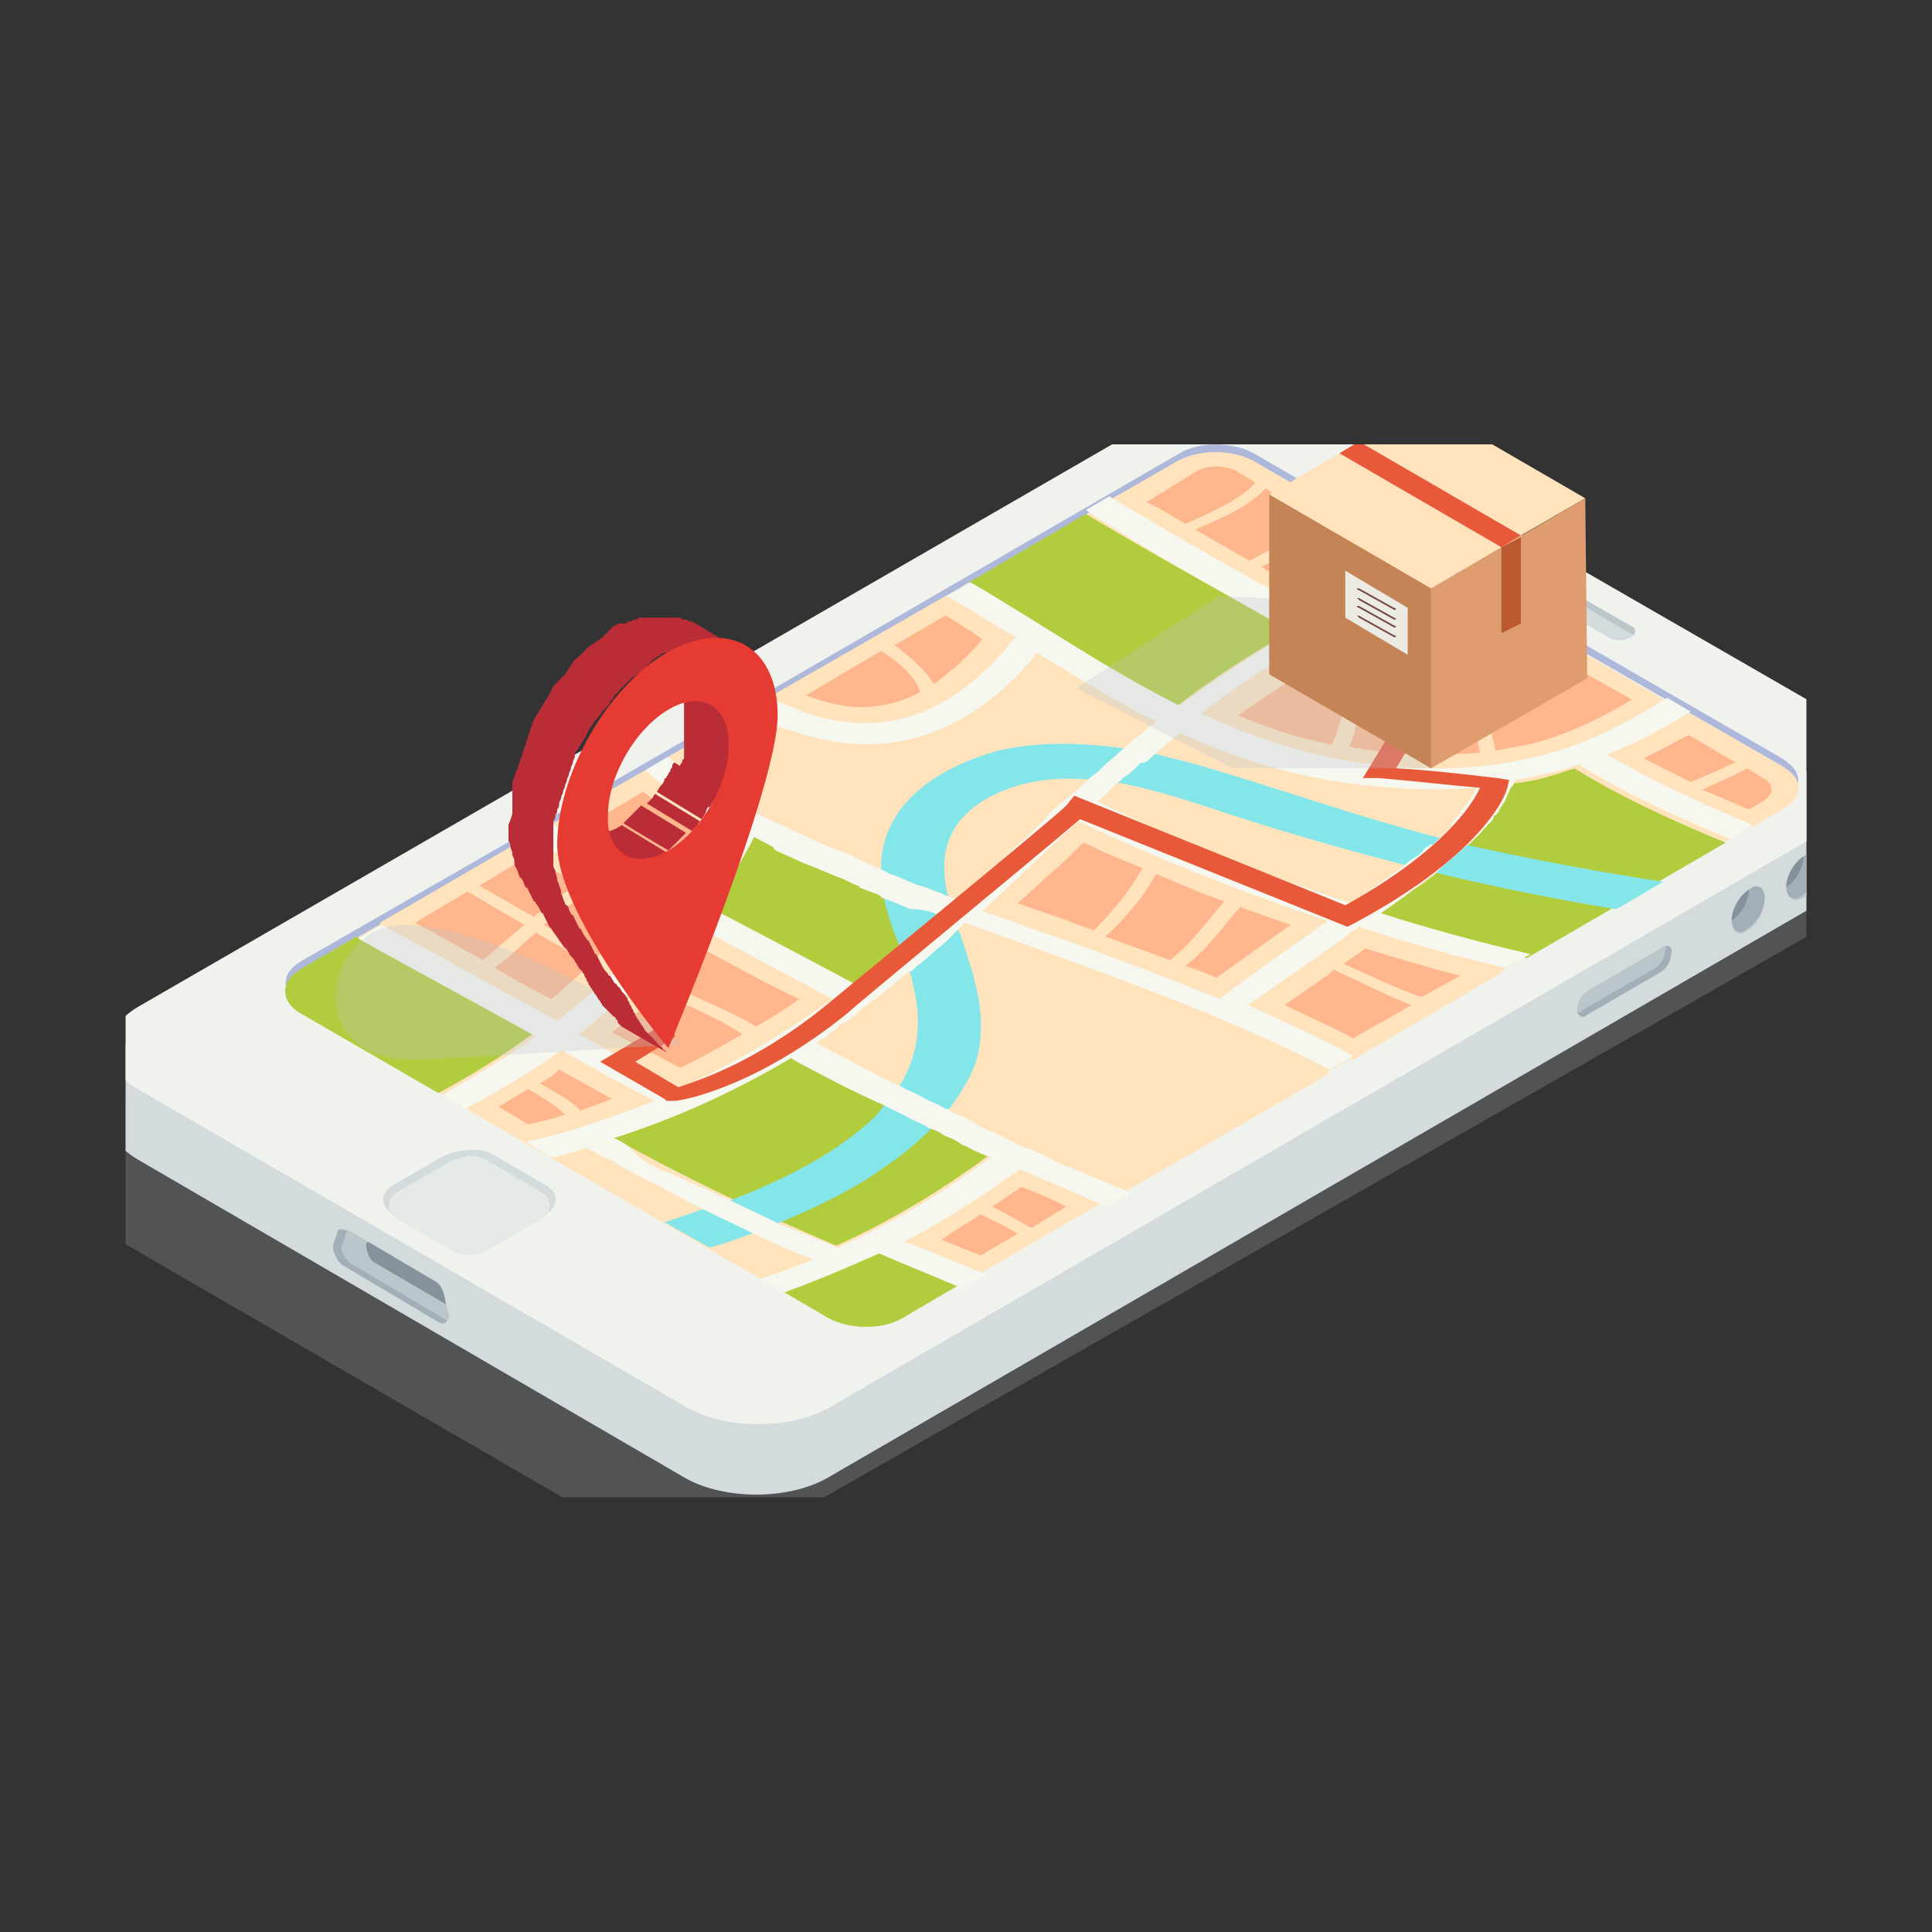 <svg width="200" height="200" viewBox="0 0 200 200" fill="none" xmlns="http://www.w3.org/2000/svg">
<rect x="0" y="0" width="200" height="200" fill="#333333" stroke="none"/>
<g clip-path="url(#clip0_877_19332)">
<g clip-path="url(#clip1_877_19332)">
<path opacity="0.2" d="M63.944 158.316L8.008 125.911C3.767 123.481 3.767 119.43 8.008 116.797L119.477 53.203C123.718 50.772 130.786 50.772 135.026 53.203L190.963 85.608C195.204 88.038 195.204 92.088 190.963 94.721L79.493 158.316C75.051 160.746 68.185 160.746 63.944 158.316Z" fill="#CFD4D9"/>
<path d="M22.952 106.67L120.891 49.962C124.93 47.734 131.392 47.734 135.431 49.962L188.54 80.746L195.204 79.734V87.025C195.204 88.443 194.195 90.063 192.175 91.278L85.552 153.05C81.513 155.278 75.052 155.278 71.013 153.05L14.268 120.037C12.249 118.822 11.239 117.405 11.239 115.784V108.493L22.952 106.67Z" fill="#D3DBDC"/>
<path d="M11.239 108.493C11.239 109.911 12.249 111.531 14.268 112.746L71.215 145.759C75.253 147.987 81.715 147.987 85.754 145.759L192.377 83.987C194.396 82.772 195.406 81.354 195.406 79.734C195.406 78.316 194.396 76.696 192.377 75.481L135.431 42.671C131.392 40.443 124.93 40.443 120.891 42.671L14.268 104.24C12.249 105.455 11.239 107.076 11.239 108.493Z" fill="#F0F3ED"/>
<path d="M29.617 102.215C29.819 101.607 30.223 100.797 31.232 100.392L62.734 82.164L121.902 47.734C124.123 46.519 127.556 46.519 129.576 47.734L184.503 79.329C185.311 79.937 185.916 80.544 186.118 81.152C186.32 80.139 185.714 79.329 184.503 78.519L129.778 46.924C127.556 45.709 124.123 45.709 122.104 46.924L61.321 82.164L31.03 99.582C29.819 100.392 29.415 101.202 29.617 102.215Z" fill="#AEB8DB"/>
<path d="M31.03 104.848L85.755 136.442C87.977 137.658 91.41 137.658 93.429 136.442L184.301 83.785C184.705 83.582 185.109 83.177 185.311 82.772C185.714 82.164 185.916 81.557 185.714 81.152C185.512 80.544 185.109 79.734 184.099 79.329L129.778 47.734C127.556 46.519 124.123 46.519 122.104 47.734L62.734 82.164L31.232 100.392C30.223 101 29.819 101.607 29.617 102.215C29.415 103.227 29.819 104.038 31.03 104.848Z" fill="#FFE3BD"/>
<path d="M36.886 96.949L31.03 100.392C29.011 101.607 29.011 103.633 31.03 104.848L45.367 113.152C48.8 111.329 52.032 109.304 55.06 107.076C49.204 103.835 42.944 100.392 36.886 96.949Z" fill="#B1CC3C"/>
<path d="M54.657 86.62L39.309 95.531C45.367 98.772 51.426 102.215 57.484 105.455C62.128 102.012 65.965 98.164 69.196 94.316C64.35 91.886 59.503 89.253 54.657 86.62Z" fill="#FFE3BD"/>
<path d="M66.773 79.734L57.282 85.203C61.725 87.633 66.369 90.063 70.812 92.291C72.629 89.861 74.043 87.43 75.254 85C72.225 83.582 68.994 81.759 66.773 79.734Z" fill="#FFE3BD"/>
<path d="M77.072 73.861L69.196 78.316C72.629 81.759 79.293 84.595 83.938 86.823C88.784 89.05 93.832 91.076 99.083 93.101C101.102 91.278 103.122 89.455 104.939 87.835C109.584 83.379 114.43 79.126 119.68 74.873C115.238 72.645 111.199 70.215 107.362 67.785C103.122 72.848 95.246 79.531 84.139 76.493C81.716 75.481 79.293 74.671 77.072 73.861Z" fill="#FFE3BD"/>
<path d="M97.871 61.709L79.495 72.24C80.505 72.645 81.312 73.05 82.322 73.253C93.227 77.506 100.496 71.228 104.737 65.962L104.939 65.759C102.516 64.544 100.294 63.127 97.871 61.709Z" fill="#FFE3BD"/>
<path d="M112.409 53.203L100.293 60.291C107.563 64.544 114.227 69.203 121.9 73.051C125.535 70.215 129.372 67.785 133.613 65.355C126.545 61.304 119.477 57.456 112.409 53.203Z" fill="#B1CC3C"/>
<path d="M121.9 47.734L114.832 51.785C121.698 55.835 128.766 59.886 136.237 63.937C140.074 61.911 144.113 60.089 148.555 58.671L129.775 47.734C127.554 46.519 124.121 46.519 121.9 47.734Z" fill="#FFE3BD"/>
<path d="M78.082 86.62C76.87 89.05 75.254 91.481 73.437 93.911C78.486 96.544 83.534 99.177 88.38 101.81C91.409 99.582 94.439 97.152 97.266 94.721C90.602 92.088 84.14 89.456 78.082 86.62Z" fill="#B1CC3C"/>
<path d="M86.159 103.43C81.312 100.797 76.668 98.367 71.821 95.734C68.59 99.785 64.552 103.43 59.907 106.873C63.34 108.696 66.773 110.721 70.206 112.544C76.264 109.911 81.514 106.873 86.159 103.43Z" fill="#FFE3BD"/>
<path d="M67.58 113.759C64.349 111.936 61.118 110.114 57.887 108.493C54.858 110.721 51.627 112.747 47.992 114.569L54.252 118.215C58.897 117 63.339 115.582 67.58 113.759Z" fill="#FFE3BD"/>
<path d="M150.983 60.089C140.28 63.532 131.799 68.595 124.327 74.266C127.356 75.683 130.385 76.899 134.02 77.911C141.694 80.139 150.983 80.747 159.06 78.721C164.311 77.506 168.753 75.076 172.59 72.645L150.983 60.089Z" fill="#FFE3BD"/>
<path d="M122.306 75.886C119.277 78.316 116.45 80.746 113.623 83.177C121.7 87.227 130.586 90.671 139.875 93.708C140.682 93.101 141.692 92.493 142.5 91.886C146.943 88.848 151.183 85.607 152.799 81.557C147.75 81.962 142.5 81.557 137.451 80.746C131.797 79.734 126.749 77.911 122.306 75.886Z" fill="#FFE3BD"/>
<path d="M111.603 85C108.372 88.038 105.141 91.076 101.708 94.114C104.131 95.126 106.756 95.937 109.18 96.747C115.036 98.772 120.69 101 126.344 103.228C126.344 103.025 126.546 103.025 126.748 102.823C130.383 100.19 134.018 97.759 137.451 95.126C128.364 92.291 119.882 88.848 111.603 85Z" fill="#FFE3BD"/>
<path d="M56.88 119.633L78.487 132.189C80.305 131.582 82.122 130.772 83.939 130.164C81.92 129.354 79.901 128.341 77.881 127.531C76.064 126.721 74.448 125.911 72.833 125.101C72.227 124.898 71.823 124.696 71.217 124.291C70.208 123.683 69.198 123.278 68.188 122.67C67.583 122.265 66.977 122.063 66.169 121.658C65.361 121.253 64.352 120.645 63.544 120.24C63.544 120.24 63.342 120.24 63.342 120.038C62.332 119.633 61.524 119.025 60.515 118.62C59.101 119.025 58.092 119.43 56.88 119.633Z" fill="#FFE3BD"/>
<path d="M99.889 95.734C95.042 99.987 89.792 104.24 84.138 108.088C84.138 108.088 84.34 108.088 84.34 108.291C94.436 113.759 105.341 118.62 116.649 123.278L137.651 111.126C126.544 105.051 112.813 100.392 99.889 95.734Z" fill="#FFE3BD"/>
<path d="M81.917 109.506C76.465 112.747 70.609 115.582 63.541 117.81C70.811 121.86 78.484 125.506 86.562 128.949C92.418 126.316 97.668 123.076 102.313 119.633C102.313 119.633 102.313 119.633 102.515 119.633C95.447 116.392 88.581 112.949 81.917 109.506Z" fill="#B1CC3C"/>
<path d="M156.433 81.152C156.433 81.355 156.232 81.557 156.232 81.76C156.232 81.962 156.232 81.962 156.03 81.962C156.03 82.165 155.828 82.367 155.828 82.367C155.828 82.57 155.828 82.57 155.626 82.772C155.424 82.975 155.424 83.177 155.222 83.582C155.02 83.785 155.02 83.987 154.818 84.19C154.616 84.392 154.616 84.595 154.414 84.797C154.414 84.797 154.414 85 154.212 85C154.01 85.203 153.808 85.405 153.808 85.608C153.606 85.81 153.404 86.013 153.203 86.215C152.799 86.62 152.395 87.228 151.789 87.633C150.981 88.443 149.972 89.253 148.962 90.063C148.76 90.266 148.558 90.468 148.356 90.671C147.75 91.076 147.144 91.684 146.337 92.089C145.125 93.101 143.711 93.911 142.5 94.924C147.548 96.544 152.799 97.962 158.049 99.177L178.647 87.228C173.194 85 167.944 82.57 163.299 79.734C163.299 79.734 163.097 79.734 163.097 79.532C162.29 79.734 161.28 80.139 160.472 80.342C159.261 80.747 157.847 80.949 156.433 81.152Z" fill="#B1CC3C"/>
<path d="M166.329 78.316C170.973 80.949 176.022 83.379 181.474 85.607L184.503 83.785C186.725 82.569 186.725 80.544 184.503 79.329L175.012 73.861C172.185 75.481 169.358 77.101 166.329 78.316Z" fill="#FFE3BD"/>
<path d="M140.681 96.342C136.844 98.974 133.007 101.607 129.171 104.443C133.007 106.063 136.642 107.886 140.075 109.709L155.624 100.595C150.576 99.379 145.528 97.962 140.681 96.342Z" fill="#FFE3BD"/>
<path d="M80.91 133.607L85.756 136.443C87.978 137.658 91.411 137.658 93.43 136.443L99.286 133C96.459 131.784 93.43 130.569 90.603 129.354C87.574 130.974 84.343 132.392 80.91 133.607Z" fill="#B1CC3C"/>
<path d="M93.428 128.139C96.255 129.354 99.082 130.569 101.909 131.582L114.429 124.291C111.4 123.076 108.371 121.86 105.342 120.443C101.707 123.481 97.668 125.911 93.428 128.139Z" fill="#FFE3BD"/>
<path d="M61.119 92.088L65.965 94.721C64.754 96.139 63.34 97.557 61.927 98.974L56.272 95.734C57.888 94.519 59.503 93.304 61.119 92.088Z" fill="#FFB68D"/>
<path d="M59.907 91.481C58.292 92.494 56.676 93.709 55.263 94.924L49.608 91.683L54.657 88.645L59.907 91.481Z" fill="#FFB68D"/>
<path d="M55.464 96.544L61.118 99.785C59.907 101 58.493 102.215 57.08 103.43C55.06 102.418 53.243 101.405 51.224 100.19C52.839 98.975 54.051 97.759 55.464 96.544Z" fill="#FFB68D"/>
<path d="M54.252 95.734C52.838 96.949 51.425 98.164 50.011 99.38C47.588 98.164 45.367 96.747 42.943 95.531L48.396 92.291L54.252 95.734Z" fill="#FFB68D"/>
<path d="M69.799 89.861C70.809 88.443 71.617 87.025 72.425 85.608C71.617 85.202 71.011 84.797 70.203 84.392C68.79 83.582 67.578 82.772 66.569 81.962L61.116 85.202C63.943 86.823 66.77 88.24 69.799 89.861Z" fill="#FFB68D"/>
<path d="M92.619 66.772L97.87 63.734C99.283 64.544 100.495 65.355 101.706 66.165C100.091 68.19 98.273 69.608 96.658 70.823C95.85 69.405 94.437 68.19 92.619 66.772Z" fill="#FFB68D"/>
<path d="M95.243 71.633C93.83 72.443 92.416 72.848 91.003 73.051C88.781 73.456 86.358 73.051 83.531 72.038H83.329L91.205 67.38C93.426 68.798 94.84 70.215 95.243 71.633Z" fill="#FFB68D"/>
<path d="M130.989 50.57L137.048 54.013C134.624 55.431 131.797 56.646 129.374 58.063C127.556 57.051 125.537 55.836 123.72 54.823C126.547 53.608 129.374 52.393 130.989 50.57Z" fill="#FFB68D"/>
<path d="M127.96 48.747L129.979 49.962C128.566 51.582 125.537 53 122.71 54.215C121.296 53.405 120.084 52.595 118.671 51.987L123.921 48.747C124.931 48.139 126.748 48.139 127.96 48.747Z" fill="#FFB68D"/>
<path d="M138.259 54.823L144.317 58.266C141.49 59.279 138.865 60.494 136.24 61.912C134.423 60.899 132.403 59.886 130.586 58.671C133.009 57.456 136.038 56.241 138.259 54.823Z" fill="#FFB68D"/>
<path d="M69.196 101.81C70.408 100.595 71.62 99.379 72.629 98.164C76.062 99.987 79.293 101.81 82.726 103.43C81.312 104.443 79.697 105.455 78.284 106.266C75.658 104.645 72.225 103.43 69.196 101.81Z" fill="#FFB68D"/>
<path d="M76.87 107.076C74.648 108.291 72.629 109.506 70.408 110.519L63.34 106.873C65.157 105.455 66.773 104.24 68.186 102.823C71.215 104.038 74.446 105.455 76.87 107.076Z" fill="#FFB68D"/>
<path d="M55.867 112.139C56.675 111.734 57.281 111.329 57.886 110.721L63.339 113.759C62.329 114.164 61.117 114.57 60.108 114.975C58.896 113.759 57.281 112.949 55.867 112.139Z" fill="#FFB68D"/>
<path d="M58.492 115.38C57.28 115.785 55.867 116.19 54.655 116.392L51.626 114.57C52.636 113.962 53.645 113.354 54.655 112.747C56.069 113.557 57.482 114.367 58.492 115.38Z" fill="#FFB68D"/>
<path d="M137.246 67.987C141.487 65.557 145.93 63.532 150.574 61.912L160.267 67.582C154.007 70.215 144.718 70.013 137.246 67.987Z" fill="#FFB68D"/>
<path d="M152.594 70.418C155.825 70.013 158.854 69.405 161.479 68.19L168.95 72.443C165.114 74.671 161.681 76.291 158.046 77.101C157.036 77.304 155.825 77.506 154.815 77.709C154.411 75.278 153.199 72.848 152.594 70.418Z" fill="#FFB68D"/>
<path d="M141.49 70.013C138.865 72.038 139.067 74.671 137.855 77.101C137.047 76.899 136.038 76.696 135.23 76.494C132.807 75.886 130.585 75.076 128.162 74.063C130.787 72.24 133.412 70.418 136.038 69C137.653 69.203 139.471 69.608 141.49 70.013Z" fill="#FFB68D"/>
<path d="M143.103 70.418L143.305 70.215C145.93 70.418 148.555 70.62 150.978 70.418V70.62C151.786 73.051 152.796 75.481 153.2 77.912C148.757 78.317 144.112 78.114 139.67 77.304C140.68 75.076 140.478 72.443 143.103 70.418Z" fill="#FFB68D"/>
<path d="M128.361 93.911C130.178 94.519 131.794 95.126 133.611 95.734L125.938 101.202C124.928 100.797 123.918 100.392 122.707 99.987C125.13 98.164 126.544 95.936 128.361 93.911Z" fill="#FFB68D"/>
<path d="M119.681 90.468C122.104 91.481 124.326 92.494 126.749 93.304C124.931 95.329 123.518 97.557 121.095 99.38C118.873 98.57 116.652 97.759 114.431 96.949C116.652 94.924 118.469 92.696 119.681 90.468Z" fill="#FFB68D"/>
<path d="M118.266 89.861C117.054 92.088 115.237 94.316 113.217 96.342C112.409 95.937 111.4 95.734 110.592 95.329C108.775 94.721 107.159 94.114 105.342 93.506C106.755 92.291 107.967 91.076 109.38 89.861C110.39 89.051 111.198 88.038 112.207 87.228C114.227 88.24 116.246 89.051 118.266 89.861Z" fill="#FFB68D"/>
<path d="M175.01 80.949C173.395 80.139 171.779 79.329 170.164 78.519C171.779 77.709 173.193 76.899 174.808 76.089L179.655 78.924C178.241 79.532 176.626 80.342 175.01 80.949Z" fill="#FFB68D"/>
<path d="M180.866 79.532L182.482 80.544C183.693 81.152 183.693 82.165 182.482 82.975L181.068 83.785C179.453 83.177 177.837 82.367 176.222 81.76C177.837 80.95 179.453 80.342 180.866 79.532Z" fill="#FFB68D"/>
<path d="M139.067 99.785C139.875 99.177 140.683 98.772 141.289 98.164C144.52 99.177 147.953 100.19 151.184 101L147.145 103.228C144.318 102.215 141.895 101 139.067 99.785Z" fill="#FFB68D"/>
<path d="M146.132 104.038L140.074 107.481C137.852 106.265 135.429 105.253 133.006 104.038C134.419 103.025 135.631 102.215 137.045 101.202C137.448 101 137.852 100.595 138.054 100.392C140.881 101.607 143.305 103.025 146.132 104.038Z" fill="#FFB68D"/>
<path d="M102.717 124.899C103.726 124.291 104.736 123.481 105.746 122.873C107.361 123.481 108.775 124.088 110.39 124.899L106.756 127.126C105.342 126.316 103.928 125.506 102.717 124.899Z" fill="#FFB68D"/>
<path d="M101.505 125.709C102.717 126.316 104.131 126.924 105.342 127.734L101.505 129.962L97.467 128.342C98.88 127.329 100.294 126.519 101.505 125.709Z" fill="#FFB68D"/>
<path d="M91.407 87.835C91.205 88.645 91.205 89.253 91.205 90.063C91.205 90.873 91.205 91.683 91.407 92.494C91.811 94.519 92.416 96.342 93.224 98.164C93.628 98.975 93.83 99.987 94.234 100.797C94.234 101 94.436 101.202 94.436 101.607C95.446 105.456 95.244 109.101 93.022 112.544C92.618 113.152 92.215 113.759 91.609 114.367C91.205 114.772 91.003 115.177 90.599 115.582C86.762 119.228 81.714 121.86 76.06 124.088C75.05 124.493 74.04 124.898 73.031 125.101C71.617 125.506 70.203 126.114 68.79 126.519L73.434 129.152C75.05 128.747 76.665 128.139 78.281 127.531C79.291 127.126 80.3 126.721 81.31 126.316C85.147 124.696 88.782 122.873 91.811 120.645C93.628 119.43 95.244 118.012 96.657 116.595C97.263 115.987 97.869 115.38 98.273 114.772C99.484 113.152 100.494 111.531 101.1 109.709C102.311 105.253 100.898 101.202 99.484 96.949C99.484 96.747 99.484 96.747 99.282 96.544C98.879 95.329 98.475 93.911 98.071 92.494C97.263 88.848 97.667 85 102.715 82.367C105.946 80.747 109.581 80.342 113.216 80.747C114.428 80.949 115.437 80.949 116.447 81.152C120.284 81.962 123.919 83.177 126.948 84.19C133.208 86.215 139.468 88.038 145.93 89.658C146.94 89.861 148.151 90.266 149.161 90.468C155.017 91.886 161.075 93.101 167.335 94.114L172.182 91.278C165.518 90.266 159.056 89.051 152.594 87.633C151.584 87.43 150.574 87.228 149.565 86.823C149.565 86.823 149.565 86.823 149.363 86.823C140.68 84.595 132.804 81.76 124.525 79.329C123.111 78.924 121.496 78.519 119.88 78.114C118.87 77.911 117.659 77.709 116.649 77.506C112.206 76.899 107.764 76.696 103.321 77.709C96.051 79.734 92.215 83.582 91.407 87.835Z" fill="#85E6EA"/>
<path d="M133.814 65.355C129.574 67.785 125.737 70.418 122.102 73.051C114.428 69.203 107.765 64.544 100.495 60.291L98.072 61.709C100.495 63.127 102.716 64.544 105.139 65.962L104.937 66.165C100.697 71.43 93.427 77.709 82.522 73.456C81.715 73.051 80.705 72.646 79.695 72.443L77.07 73.861C79.291 74.873 81.715 75.683 84.138 76.291C95.446 79.329 103.322 72.646 107.361 67.582C111.399 70.013 115.438 72.646 119.679 74.671C118.467 75.683 117.256 76.696 116.044 77.709C115.438 78.316 114.832 78.722 114.227 79.329C113.823 79.734 113.419 80.139 113.015 80.342C113.015 80.342 113.015 80.342 112.813 80.544C112.611 80.747 112.611 80.747 112.409 80.949C111.601 81.76 110.592 82.57 109.784 83.177C109.38 83.582 108.774 83.987 108.37 84.595C107.966 85 107.765 85.203 107.361 85.608C106.553 86.418 105.745 87.228 104.937 87.835C103.12 89.658 101.101 91.481 99.081 93.101C98.475 92.899 97.87 92.696 97.466 92.494C96.86 92.291 96.456 92.088 95.85 91.886C95.446 91.683 95.043 91.683 94.639 91.481C94.235 91.278 93.629 91.076 93.225 90.873C92.821 90.671 92.619 90.671 92.215 90.468C92.013 90.468 92.013 90.468 91.811 90.266C91.408 90.063 91.206 90.063 91.004 89.861C90.398 89.658 89.792 89.456 89.186 89.05C88.581 88.848 87.975 88.443 87.369 88.24C87.167 88.24 86.965 88.038 86.763 88.038C86.359 87.835 86.157 87.835 85.753 87.633C85.148 87.43 84.542 87.025 83.936 86.823C79.09 84.595 72.627 81.76 69.195 78.316L66.771 79.734C68.993 81.76 72.224 83.582 75.253 85.203C74.041 87.633 72.425 90.266 70.81 92.494C66.367 90.063 61.723 87.633 57.28 85.405L54.857 86.823C59.703 89.456 64.55 91.886 69.397 94.519C66.165 98.57 62.127 102.215 57.684 105.658C51.626 102.418 45.568 98.975 39.51 95.734L37.087 97.152C43.145 100.595 49.405 103.835 55.463 107.278C52.434 109.506 49.203 111.329 45.77 113.354L48.193 114.772C51.626 112.949 55.059 110.924 58.088 108.696C61.319 110.519 64.55 112.342 67.781 113.962C63.54 115.582 59.098 117.202 54.453 118.215L57.078 119.835C58.29 119.633 59.502 119.228 60.713 118.823C61.723 119.43 62.531 119.835 63.54 120.24C63.54 120.24 63.742 120.24 63.742 120.443C64.55 120.848 65.56 121.455 66.367 121.86C66.973 122.266 67.579 122.468 68.387 122.873C69.397 123.481 70.406 123.886 71.416 124.493C72.022 124.696 72.425 125.101 73.031 125.303C74.647 126.114 76.464 126.924 78.08 127.734C80.099 128.747 82.118 129.557 84.138 130.367C82.32 131.177 80.503 131.784 78.686 132.392L81.109 133.81C84.542 132.595 87.773 131.177 91.004 129.759C93.831 130.974 96.86 132.19 99.687 133.405L102.11 131.987C99.283 130.772 96.456 129.557 93.629 128.544C97.87 126.316 101.908 123.683 105.543 121.05C108.572 122.266 111.601 123.683 114.63 124.898L117.054 123.481C116.246 123.076 115.438 122.873 114.63 122.468C113.823 122.063 113.015 121.86 112.207 121.455C111.803 121.253 111.198 121.05 110.794 120.848C110.188 120.645 109.582 120.443 108.976 120.038C108.774 120.038 108.774 119.835 108.572 119.835C107.967 119.633 107.361 119.228 106.755 119.025C105.543 118.62 104.534 118.012 103.322 117.405C102.312 117 101.303 116.595 100.495 115.987C100.091 115.785 99.687 115.582 99.081 115.38C98.677 115.177 98.273 114.974 98.072 114.772H97.87C97.668 114.772 97.668 114.569 97.466 114.569C96.86 114.164 96.052 113.962 95.446 113.557C94.841 113.152 94.033 112.949 93.427 112.544C93.225 112.544 93.225 112.342 93.023 112.342C92.013 111.936 91.206 111.531 90.196 110.924C89.59 110.721 88.984 110.316 88.581 110.114C87.369 109.506 85.955 108.696 84.744 108.088C84.744 108.088 84.542 108.088 84.542 107.886C84.946 107.683 85.35 107.481 85.552 107.278C85.753 107.076 86.157 106.873 86.359 106.671C86.561 106.468 86.763 106.468 86.763 106.266C86.965 106.063 87.167 105.861 87.369 105.861C87.571 105.861 87.571 105.658 87.773 105.658C87.975 105.456 88.177 105.253 88.581 105.05C88.581 105.05 88.782 105.05 88.782 104.848L88.984 104.645C89.388 104.24 89.792 104.038 90.196 103.633C90.196 103.633 90.196 103.633 90.398 103.633L90.6 103.43C91.004 103.228 91.408 102.823 91.811 102.418C92.215 102.215 92.619 101.81 92.821 101.607C93.225 101.202 93.629 101 94.033 100.595C94.033 100.595 94.033 100.595 94.235 100.595C94.639 100.392 94.841 99.987 95.244 99.785C95.648 99.38 96.254 98.975 96.658 98.57C97.062 98.164 97.668 97.759 98.072 97.354C98.273 97.152 98.475 96.949 98.677 96.747C99.081 96.342 99.485 95.937 99.889 95.531C112.813 100.19 126.343 104.848 137.651 110.721L140.075 109.304C136.642 107.481 132.805 105.658 129.17 104.038C133.007 101.405 136.844 98.772 140.68 95.937C145.527 97.557 150.575 98.975 155.826 100.19L158.451 98.772C153.2 97.557 147.95 96.139 142.902 94.519C144.113 93.709 145.527 92.696 146.738 91.683C147.344 91.278 148.152 90.671 148.758 90.266C148.96 90.063 149.162 89.861 149.364 89.658C150.373 88.848 151.181 88.038 152.191 87.228C152.595 86.823 153.2 86.418 153.604 85.81C153.806 85.608 154.008 85.405 154.21 85.203C154.412 85 154.614 84.797 154.614 84.595C154.614 84.595 154.614 84.392 154.816 84.392C155.018 84.19 155.22 83.987 155.22 83.785C155.422 83.582 155.422 83.38 155.624 83.177C155.826 82.975 155.826 82.772 156.028 82.367C156.028 82.367 156.028 82.165 156.23 81.962C156.23 81.76 156.431 81.557 156.431 81.557C156.431 81.557 156.431 81.354 156.633 81.354C156.633 81.152 156.835 80.949 156.835 80.747C158.249 80.544 159.662 80.139 160.874 79.937C161.884 79.734 162.692 79.329 163.499 79.127C163.499 79.127 163.701 79.127 163.701 79.329C168.346 82.165 173.596 84.595 179.048 86.823L181.472 85.405C176.019 83.177 170.971 80.747 166.326 78.114C169.557 76.899 172.385 75.278 175.01 73.658L172.586 72.24C168.75 74.671 164.307 77.101 159.057 78.316C150.979 80.342 141.892 79.734 134.016 77.506C130.583 76.494 127.352 75.278 124.323 73.861C131.795 68.19 140.276 63.127 150.979 59.684L148.556 58.266C144.113 59.886 140.075 61.506 136.238 63.532C128.968 59.684 121.9 55.633 114.832 51.38L112.409 52.798C119.477 57.456 126.545 61.304 133.814 65.355ZM63.54 117.81C70.406 115.582 76.464 112.747 81.917 109.506C81.917 109.506 81.917 109.506 82.118 109.709C85.148 111.329 88.177 112.949 91.408 114.367C92.215 114.772 93.023 115.177 93.831 115.582C94.437 115.987 95.244 116.19 95.85 116.595C95.85 116.595 96.052 116.595 96.052 116.797H96.254C96.86 117 97.264 117.202 97.87 117.607C98.475 117.81 98.879 118.012 99.485 118.417C99.687 118.62 100.091 118.62 100.293 118.823C101.101 119.228 101.908 119.633 102.716 119.835C102.716 119.835 102.716 119.835 102.514 119.835C97.87 123.278 92.619 126.519 86.763 129.152C85.753 128.747 84.744 128.341 83.734 127.936C82.724 127.531 81.715 127.126 80.705 126.721C79.09 125.911 77.272 125.101 75.656 124.291C75.253 124.088 75.051 123.886 74.647 123.886C73.839 123.481 73.233 123.076 72.425 122.873C72.224 122.873 72.224 122.671 72.022 122.671C71.82 122.468 71.416 122.468 71.214 122.266C70.608 122.063 70.002 121.658 69.397 121.455C69.195 121.455 68.993 121.253 68.791 121.253C67.983 120.848 66.973 120.443 66.165 119.835C65.358 118.823 64.55 118.215 63.54 117.81ZM71.82 95.734C76.666 98.367 81.311 100.797 86.157 103.43C81.311 106.873 76.06 110.114 70.204 112.747C66.771 110.924 63.338 108.899 59.905 107.076C64.55 103.43 68.589 99.785 71.82 95.734ZM97.264 94.721C96.456 95.329 95.85 95.937 95.043 96.747C95.043 96.747 94.841 96.949 94.639 96.949C94.235 97.354 93.629 97.759 93.023 98.164C93.023 98.164 92.821 98.164 92.821 98.367C92.417 98.57 92.215 98.975 91.811 99.177C91.408 99.38 91.004 99.785 90.802 99.987C89.994 100.595 89.186 101.202 88.379 101.81C83.33 99.177 78.282 96.544 73.435 93.911C75.253 91.481 76.868 89.051 78.08 86.62C78.686 87.025 79.291 87.228 79.897 87.633C79.897 87.633 80.099 87.633 80.099 87.835L80.301 88.038C81.109 88.443 81.715 88.645 82.522 89.05C83.33 89.456 84.138 89.658 84.946 90.063C85.552 90.266 86.359 90.671 86.965 90.873C87.571 91.076 88.177 91.481 88.782 91.683C88.782 91.683 88.984 91.683 88.984 91.886C89.59 92.088 89.994 92.291 90.6 92.494C90.802 92.494 91.004 92.696 91.004 92.696C91.004 92.696 91.206 92.696 91.206 92.899C91.811 93.101 92.215 93.304 92.821 93.506C93.225 93.709 93.831 93.911 94.235 94.114C95.446 94.114 96.254 94.316 97.264 94.721ZM111.601 85C119.679 88.848 128.362 92.291 137.449 95.329C133.814 97.962 130.18 100.392 126.747 103.025C126.545 103.228 126.545 103.228 126.343 103.43C120.689 101.202 115.034 98.975 109.178 96.949C106.755 96.139 104.13 95.126 101.706 94.316C105.139 91.076 108.37 88.038 111.601 85ZM119.275 78.316C119.679 77.911 120.285 77.506 120.689 77.101C121.092 76.696 121.698 76.291 122.102 75.886C126.747 77.911 131.593 79.734 137.449 80.747C142.296 81.557 147.748 81.962 152.797 81.557C152.595 81.962 152.393 82.57 151.989 82.975C151.787 83.177 151.787 83.38 151.585 83.582C151.383 83.785 151.181 83.987 151.181 84.19C150.979 84.392 150.777 84.595 150.575 84.797C150.373 85.203 150.171 85.405 150.171 85.608C149.969 85.81 149.969 85.81 149.768 86.013C149.566 86.215 149.162 86.62 148.96 86.823L148.758 87.025C148.556 87.228 148.556 87.228 148.354 87.43C148.354 87.43 148.354 87.43 148.152 87.43C147.95 87.43 147.95 87.633 147.748 87.633C147.546 87.835 147.344 87.835 147.344 88.038L147.142 88.24C146.94 88.443 146.738 88.645 146.335 88.848C145.931 89.05 145.729 89.253 145.325 89.658C144.921 90.063 144.315 90.266 143.911 90.671C143.507 91.076 142.902 91.278 142.498 91.683C141.69 92.291 140.68 92.899 139.873 93.506C130.583 90.468 121.9 87.025 113.621 82.975C114.428 82.367 115.034 81.557 115.842 80.949C116.044 80.747 116.448 80.342 116.852 80.139C117.256 79.734 117.659 79.532 117.861 79.127C117.861 79.127 118.063 79.127 118.063 78.924C118.467 79.127 118.871 78.722 119.275 78.316Z" fill="#F6F7EF"/>
<path d="M68.996 113.962H69.803C70.611 113.962 78.285 112.544 87.776 104.848C88.583 104.038 107.566 88.443 111.806 84.797L139.472 95.936L140.279 95.531C154.213 88.038 156.031 81.759 156.031 81.557L156.232 80.747L155.021 80.544C154.819 80.544 148.559 79.734 144.52 79.531L146.943 75.481C147.145 75.076 146.741 74.671 146.136 74.468C145.53 74.266 144.722 74.468 144.52 74.873L141.087 80.544H142.703C145.328 80.747 150.78 81.354 153.203 81.557C152.396 83.379 149.165 88.24 139.27 93.709L111.2 82.367L110.393 83.379C108.777 85 85.756 103.835 85.554 104.038C78.083 110.113 72.025 111.936 70.207 112.544L65.764 109.911L69.399 107.683C70.005 107.481 70.005 106.873 69.399 106.67C68.794 106.468 67.986 106.468 67.582 106.67L62.13 109.911L68.794 113.759L68.996 113.962Z" fill="#E8593A"/>
<path d="M45.971 119.632L40.72 122.67C39.307 123.481 39.307 124.898 40.72 125.708L45.971 128.746C46.778 129.151 47.99 129.354 49.202 129.354C50.009 129.354 50.615 129.151 51.221 128.746L56.471 125.708C57.885 124.898 57.885 123.481 56.471 122.67L51.221 119.632C50.615 119.227 49.807 119.025 49.202 119.025C47.99 119.025 46.98 119.227 45.971 119.632Z" fill="#D3DBDC"/>
<path d="M46.578 120.24L41.328 123.278C39.914 124.088 39.914 125.506 41.328 126.316L46.578 129.354C47.184 129.759 47.992 129.962 48.597 129.962C49.405 129.962 50.011 129.759 50.617 129.354L55.867 126.316C57.281 125.506 57.281 124.088 55.867 123.278L50.617 120.24C50.011 119.835 49.203 119.633 48.597 119.633C47.79 119.835 47.184 120.038 46.578 120.24Z" fill="#E5EAE7"/>
<path d="M172.385 97.962C172.183 97.962 172.183 97.962 171.981 98.164L164.308 102.62C163.702 103.025 163.298 103.835 163.298 104.443C163.298 104.645 163.298 104.848 163.298 104.848C163.5 105.253 163.904 105.455 164.308 105.05L171.981 100.595C172.587 100.189 172.991 99.379 172.991 98.772C173.193 98.164 172.789 97.759 172.385 97.962Z" fill="#A2AFB8"/>
<path d="M172.385 97.962C172.183 97.962 172.183 97.962 171.981 98.164L164.307 102.62C163.702 103.025 163.298 103.835 163.298 104.443C163.298 104.645 163.298 104.848 163.298 104.848C163.5 104.848 163.5 104.848 163.702 104.645L171.375 100.19C171.981 99.784 172.385 98.974 172.385 98.367C172.587 98.164 172.385 97.962 172.385 97.962Z" fill="#BBC6CB"/>
<path d="M149.766 56.24C149.766 56.24 149.968 56.443 150.17 56.443L166.527 65.962C167.133 66.367 168.142 66.367 168.748 65.962C168.95 65.962 168.95 65.76 169.152 65.76C169.354 65.354 169.354 64.949 168.748 64.747L152.189 55.228C151.583 54.823 150.574 54.823 149.968 55.228C149.564 55.43 149.362 55.836 149.766 56.24Z" fill="#BBC6CB"/>
<path d="M149.764 56.241C149.764 56.241 149.966 56.443 150.168 56.443L166.525 65.962C167.131 66.367 168.14 66.367 168.746 65.962C168.948 65.962 168.948 65.76 169.15 65.76C169.15 65.76 168.948 65.557 168.746 65.557L152.187 55.836C151.581 55.431 150.572 55.431 149.966 55.836C149.966 56.038 149.764 56.038 149.764 56.241Z" fill="#D3DBDC"/>
<path d="M35.471 130.974L45.366 136.848C45.769 137.05 45.971 137.05 46.173 136.848C46.375 136.645 46.375 136.443 46.173 136.038L45.971 134.012C45.769 133.405 45.568 132.797 44.962 132.595L35.874 127.329C35.874 127.329 35.874 127.329 35.673 127.329C35.269 127.126 34.865 127.329 34.865 127.734L34.461 128.949C34.461 129.557 34.865 130.569 35.471 130.974Z" fill="#A2AFB8"/>
<path d="M36.28 130.772L46.175 136.645C46.175 136.645 46.175 136.645 46.377 136.645C46.579 136.442 46.579 136.24 46.377 135.835L46.175 135.025L45.973 134.012C45.771 133.405 45.367 132.797 44.963 132.594L38.098 128.544L36.078 127.329C36.078 127.329 36.078 127.329 35.876 127.329V127.531L35.472 128.746C35.069 129.354 35.674 130.367 36.28 130.772Z" fill="#BBC6CB"/>
<path d="M38.903 130.772L46.173 135.025L45.971 134.012C45.769 133.404 45.365 132.797 44.961 132.594L38.096 128.544L37.894 128.746C37.894 129.556 38.297 130.569 38.903 130.772Z" fill="#85929C"/>
<path opacity="0.3" d="M148.152 79.531H127.555L111.4 71.228L126.141 61.709L148.96 62.721L148.152 79.531Z" fill="#BBC6CB"/>
<path d="M148.15 60.899L131.389 51.177V69.81L148.15 79.531V60.899Z" fill="#C48455"/>
<path d="M131.389 51.177L148.15 60.899L155.42 56.646L157.439 55.43L164.103 51.582L147.342 41.861L140.679 45.709L138.659 46.924L131.389 51.177Z" fill="#FFE3BD"/>
<path d="M148.152 60.899V79.531L164.307 70.215L164.105 51.582L148.152 60.899Z" fill="#DE9C6F"/>
<path d="M138.661 46.924L155.422 56.646L157.441 55.43L140.68 45.709L138.661 46.924Z" fill="#E8593A"/>
<path d="M157.439 55.633L155.42 56.645V65.557L157.439 64.544V55.633Z" fill="#BB5A31"/>
<path d="M144.111 72.645H144.313C144.515 72.848 144.717 73.05 144.919 73.455C145.121 73.253 145.323 73.253 145.525 73.455C145.727 73.658 145.929 73.861 146.13 74.266C146.332 74.063 146.534 74.063 146.736 74.266L146.938 74.468C146.736 73.658 146.13 72.848 145.525 72.443C144.919 71.835 144.313 72.038 144.111 72.645Z" fill="#C48455"/>
<path d="M145.322 76.088C145.524 76.291 145.524 76.088 145.726 75.886V73.05V72.848V75.683C145.726 75.683 145.726 75.683 145.524 75.683C145.322 75.683 145.322 75.481 145.322 75.481C145.322 75.481 145.322 75.278 145.12 75.278C145.12 75.683 145.12 76.088 145.322 76.088Z" fill="#C48455"/>
<path d="M142.29 72.443L142.492 72.645C142.896 72.848 143.3 72.645 143.3 72.24V71.025L141.482 70.013V71.228C141.482 71.633 141.886 72.24 142.29 72.443Z" fill="#C48455"/>
<path d="M142.29 74.266L142.492 74.468V72.443L142.29 72.24V74.266Z" fill="#C48455"/>
<path d="M141.887 74.063L143.098 74.671C143.098 74.468 143.098 74.468 143.098 74.468L141.887 73.861C141.685 74.063 141.685 74.063 141.887 74.063Z" fill="#C48455"/>
<path d="M136.84 71.228C136.84 71.025 136.84 71.025 136.84 71.025L138.657 68.595C138.657 68.392 139.061 68.595 139.061 68.797L140.878 73.253C140.878 73.456 140.878 73.456 140.878 73.456H140.676L137.243 71.43C137.042 71.43 136.84 71.43 136.84 71.228ZM138.859 68.595C138.859 68.595 137.042 71.025 137.042 71.228C137.042 71.228 140.474 73.253 140.676 73.253C140.676 73.253 138.859 68.797 138.859 68.595Z" fill="#C48455"/>
<path d="M139.061 71.228H138.657V70.823V69.607L138.859 69.81V71.025L139.061 71.228ZM138.657 71.633V71.228L138.859 71.43V71.835L138.657 71.633Z" fill="#C48455"/>
<path d="M139.264 63.937L145.726 67.785V62.924L139.264 59.076V63.937Z" fill="#ECEBE3"/>
<path d="M140.676 63.937L144.311 65.962H144.513C144.513 65.962 144.513 65.759 144.311 65.759L140.676 63.734H140.474L140.676 63.937Z" fill="#744B44"/>
<path d="M140.676 62.924L144.311 64.949H144.513C144.513 64.949 144.513 64.747 144.311 64.747L140.676 62.721H140.474C140.474 62.924 140.676 62.924 140.676 62.924Z" fill="#744B44"/>
<path d="M140.676 62.114L144.311 64.139H144.513C144.513 64.139 144.513 63.937 144.311 63.937L140.676 61.911H140.474L140.676 62.114Z" fill="#744B44"/>
<path d="M140.676 61.101L144.311 63.127H144.513C144.513 63.127 144.513 62.924 144.311 62.924L140.676 60.899H140.474C140.474 61.101 140.676 61.101 140.676 61.101Z" fill="#744B44"/>
<path opacity="0.3" d="M70.609 108.088C70.609 108.088 45.165 109.708 42.54 109.708C30.424 109.303 34.059 95.329 42.136 95.734C53.445 96.139 70.609 108.088 70.609 108.088Z" fill="#BBC6CB"/>
<path d="M70.812 74.063C70.812 73.861 70.812 73.861 70.812 73.861C70.812 73.658 70.812 73.658 70.812 73.456C70.812 73.253 70.812 73.253 70.812 73.05C70.812 72.848 70.812 72.848 70.812 72.645C70.812 72.443 70.812 72.443 70.812 72.24C70.812 72.038 70.812 72.038 70.61 71.835C70.61 71.633 70.61 71.633 70.408 71.43C70.408 71.228 70.206 71.228 70.206 71.025C70.004 70.62 69.6 70.215 69.196 70.013L73.841 72.848C74.245 73.05 74.649 73.456 74.851 73.861C74.851 74.063 75.052 74.063 75.052 74.266C75.052 74.468 75.254 74.468 75.254 74.671C75.254 74.873 75.254 74.873 75.456 75.076C75.456 75.278 75.456 75.278 75.456 75.481C75.456 75.481 75.456 75.683 75.456 75.886V76.088C75.456 76.088 75.456 76.291 75.456 76.493V76.696C75.456 76.898 75.456 76.898 75.456 77.101C75.456 77.303 75.456 77.303 75.456 77.506C75.456 77.709 75.456 77.709 75.456 77.911C75.456 78.114 75.456 78.114 75.456 78.316C75.456 78.519 75.456 78.519 75.456 78.721C75.456 78.924 75.456 78.924 75.456 79.126C75.456 79.329 75.456 79.329 75.456 79.531C75.456 79.734 75.456 79.734 75.456 79.936C75.456 80.139 75.456 80.139 75.456 80.341C75.456 80.544 75.456 80.544 75.456 80.747C75.456 80.949 75.456 80.949 75.456 81.152C75.456 81.354 75.456 81.354 75.254 81.557C75.254 81.759 75.254 81.759 75.052 81.962C75.052 82.164 75.052 82.164 74.851 82.367C74.851 82.367 74.851 82.569 74.649 82.772C74.649 82.772 74.649 82.974 74.447 83.177L69.802 80.341C69.802 80.341 69.802 80.139 70.004 80.139C70.004 79.936 70.004 79.936 70.206 79.734C70.206 79.734 70.206 79.531 70.408 79.329C70.408 79.126 70.408 79.126 70.61 78.924C70.61 78.721 70.61 78.721 70.812 78.519C70.812 78.316 70.812 78.316 70.812 78.114C70.812 77.911 70.812 77.911 70.812 77.709C70.812 77.506 70.812 77.506 70.812 77.303C70.812 77.101 70.812 77.101 70.812 76.898C70.812 76.696 70.812 76.696 70.812 76.493C70.812 76.291 70.812 76.291 70.812 76.088C70.812 75.886 70.812 75.886 70.812 75.683C70.812 75.481 70.812 75.481 70.812 75.278C70.812 75.076 70.812 75.076 70.812 74.873V74.671C70.812 74.266 70.812 74.063 70.812 74.063Z" fill="#BB2D36"/>
<path d="M68.386 81.354C68.588 81.151 68.79 80.949 68.79 80.544L73.435 83.379C73.233 83.582 73.031 83.987 73.031 84.189C72.829 84.392 72.829 84.595 72.627 84.797L67.983 81.962C68.184 81.759 68.184 81.557 68.386 81.354Z" fill="#BB2D36"/>
<path d="M69.195 80.139C69.195 79.936 69.397 79.936 69.397 79.734C69.397 79.531 69.599 79.531 69.599 79.329C69.599 79.126 69.599 79.126 69.801 78.924L74.445 81.759C74.445 81.962 74.445 81.962 74.243 82.164C74.243 82.367 74.041 82.367 74.041 82.569C74.041 82.772 73.84 82.772 73.84 82.974C73.638 83.177 73.638 83.379 73.436 83.582L68.791 80.747C68.993 80.544 68.993 80.341 69.195 80.139Z" fill="#BB2D36"/>
<path d="M67.176 82.974L67.378 82.772L67.58 82.569C67.58 82.367 67.782 82.367 67.782 82.164L72.426 85C72.426 85.202 72.224 85.202 72.224 85.405L72.022 85.607L71.82 85.81L71.618 86.012L66.974 83.177L67.176 82.974Z" fill="#BB2D36"/>
<path d="M64.551 85.202L64.753 85L64.955 84.797L65.157 84.595L65.359 84.392L65.561 84.189L65.763 83.987L65.965 83.784L66.167 83.582L66.369 83.379L71.013 86.215L70.811 86.417L70.609 86.62L70.407 86.822L70.206 87.025L70.004 87.228L69.802 87.43L69.6 87.632L69.398 87.835L69.196 88.038C69.196 88.038 64.349 85.202 64.551 85.202Z" fill="#BB2D36"/>
<path d="M59.906 85.81C60.108 85.81 60.31 86.012 60.31 86.012C60.512 86.012 60.512 86.012 60.714 86.215C60.916 86.215 61.118 86.215 61.32 86.215C61.522 86.215 61.724 86.215 61.926 86.215C62.128 86.215 62.33 86.215 62.532 86.215C62.733 86.215 62.935 86.012 63.137 86.012C63.339 86.012 63.541 85.81 63.743 85.81C63.945 85.607 64.147 85.607 64.349 85.405L68.993 88.24C68.993 88.24 68.792 88.24 68.792 88.443C68.792 88.443 68.59 88.443 68.59 88.645H68.388C68.186 88.645 68.186 88.848 67.984 88.848H67.782C67.58 88.848 67.58 88.848 67.58 88.848H67.378C66.974 88.848 66.974 88.848 66.772 89.05H66.57C66.368 89.05 66.166 89.05 66.166 89.05C65.763 89.05 65.561 89.05 65.561 89.05C65.359 89.05 65.157 89.05 65.157 88.848C64.955 88.848 64.753 88.645 64.551 88.645L59.906 85.81Z" fill="#BB2D36"/>
<path d="M53.039 84.19C53.039 83.987 53.039 83.784 53.039 83.582C53.039 83.379 53.039 83.177 53.039 82.974C53.039 82.772 53.039 82.569 53.039 82.367C53.039 82.164 53.039 81.962 53.039 81.759C53.039 81.557 53.039 81.354 53.039 81.152C53.039 80.949 53.039 80.747 53.241 80.544C53.241 80.341 53.241 80.139 53.443 79.936C53.443 79.734 53.645 79.531 53.645 79.329C53.645 79.126 53.846 78.924 53.846 78.721C53.846 78.519 54.048 78.316 54.048 78.114C54.048 77.911 54.25 77.709 54.25 77.506C54.25 77.303 54.452 77.101 54.452 76.898C54.452 76.696 54.654 76.493 54.654 76.291C54.654 76.088 54.856 75.886 54.856 75.683C54.856 75.481 55.058 75.278 55.058 75.076C55.058 74.873 55.26 74.671 55.26 74.468C55.462 74.266 55.462 74.063 55.664 73.861C55.866 73.456 56.068 73.253 56.27 72.848C56.472 72.443 56.876 72.038 57.077 71.43C57.279 71.025 57.481 70.823 57.885 70.418C58.087 70.215 58.289 70.012 58.491 69.81C58.693 69.607 58.693 69.405 58.895 69.202C59.097 69 59.097 68.797 59.299 68.595C59.501 68.392 59.501 68.19 59.703 68.19C59.905 67.987 60.106 67.785 60.106 67.785C60.308 67.582 60.51 67.379 60.51 67.379C60.712 67.177 60.914 66.975 60.914 66.975C61.116 66.772 61.318 66.772 61.52 66.569C61.722 66.367 61.924 66.367 62.126 66.164C62.328 65.962 62.53 65.962 62.53 65.759C62.732 65.557 62.934 65.557 62.934 65.354C63.136 65.152 63.337 65.152 63.337 64.949C63.539 64.747 63.741 64.747 63.741 64.747C63.943 64.544 64.145 64.544 64.145 64.544C64.145 64.544 64.145 64.544 64.347 64.544H64.549C64.549 64.544 64.549 64.544 64.751 64.544C64.751 64.544 64.953 64.544 64.953 64.342H65.155C65.357 64.342 65.559 64.139 65.761 64.139C65.963 64.139 66.165 63.937 66.165 63.937C66.367 63.937 66.367 63.937 66.367 63.937H66.569C66.77 63.937 66.77 63.937 66.972 63.937H67.174H67.376H67.578C67.78 63.937 67.78 63.937 67.78 63.937H67.982C68.184 63.937 68.184 63.937 68.184 63.937H68.386C68.588 63.937 68.588 63.937 68.588 63.937H68.79C69.194 63.937 69.194 63.937 69.396 63.937C69.799 63.937 70.001 63.937 70.203 63.937C70.405 63.937 70.607 63.937 70.607 64.139H70.809H71.011C71.213 64.139 71.213 64.342 71.415 64.342C71.415 64.342 71.415 64.342 71.617 64.342C71.819 64.342 71.819 64.544 72.021 64.544L76.665 67.379C76.463 67.379 76.463 67.177 76.261 67.177C76.261 67.177 76.261 67.177 76.06 67.177C76.06 67.177 75.858 67.177 75.656 66.975H75.454C75.454 66.975 75.454 66.975 75.252 66.975C75.05 66.975 75.05 66.975 74.848 66.975C74.444 66.975 74.242 66.975 74.242 66.772H74.04C73.838 66.772 73.838 66.772 73.636 66.772H73.434H73.232H73.031H72.829H72.627H72.425H72.223H72.021C71.819 66.772 71.819 66.772 71.617 66.772H71.415C71.213 66.772 71.213 66.772 71.011 66.975H70.809C70.607 66.975 70.405 67.177 70.203 67.177C70.001 67.177 69.799 67.379 69.598 67.379H69.396C69.194 67.379 69.194 67.582 68.992 67.582H68.79C68.588 67.582 68.386 67.785 68.386 67.785C68.184 67.987 67.982 67.987 67.78 68.19C67.578 68.392 67.376 68.392 67.376 68.595C67.174 68.797 66.972 68.797 66.972 69C66.77 69.202 66.569 69.202 66.569 69.405C66.367 69.607 66.165 69.607 65.963 69.81C65.761 70.012 65.559 70.012 65.357 70.215C65.155 70.418 64.953 70.62 64.953 70.62C64.751 70.823 64.549 71.025 64.549 71.025C64.347 71.228 64.145 71.43 64.145 71.43C63.943 71.633 63.943 71.835 63.741 71.835C63.539 72.038 63.539 72.24 63.337 72.443C63.136 72.645 63.136 72.848 62.934 73.05C62.732 73.253 62.53 73.456 62.328 73.658C62.126 74.063 61.924 74.266 61.52 74.671C61.318 75.076 60.914 75.481 60.712 76.088C60.51 76.493 60.308 76.696 60.106 77.101C59.905 77.303 59.905 77.506 59.703 77.709C59.501 77.911 59.501 78.114 59.501 78.316C59.501 78.519 59.299 78.721 59.299 78.924C59.299 79.126 59.097 79.329 59.097 79.531C59.097 79.734 58.895 79.936 58.895 80.139C58.895 80.341 58.693 80.544 58.693 80.747C58.693 80.949 58.491 81.152 58.491 81.354C58.491 81.557 58.289 81.759 58.289 81.962C58.289 82.164 58.087 82.367 58.087 82.569C58.087 82.772 57.885 82.974 57.885 83.177C57.885 83.379 57.885 83.582 57.683 83.784C57.683 83.987 57.683 84.19 57.481 84.392C57.481 84.595 57.481 84.797 57.279 85C57.279 85.202 57.279 85.405 57.279 85.607C57.279 85.81 57.279 86.012 57.279 86.215C57.279 86.417 57.279 86.62 57.279 86.823C57.279 87.025 57.279 87.228 57.279 87.43C57.279 87.633 57.279 87.835 57.279 88.038C57.279 88.24 57.279 88.443 57.279 88.645C57.279 88.848 57.279 89.05 57.279 89.253V89.455C57.279 89.658 57.279 89.86 57.481 90.063C57.481 90.468 57.683 90.671 57.683 91.076C57.683 91.278 57.885 91.481 57.885 91.683C58.087 92.088 58.087 92.291 58.087 92.493C58.289 92.898 58.289 93.101 58.491 93.506C58.491 93.506 58.491 93.709 58.693 93.709C58.895 93.911 58.895 94.316 59.097 94.519C59.097 94.519 59.097 94.721 59.299 94.721C59.501 95.126 59.703 95.531 59.905 95.936C59.905 95.936 59.905 96.139 60.106 96.139C60.308 96.544 60.51 96.949 60.712 97.151C60.712 97.151 60.712 97.354 60.914 97.354C61.116 97.759 61.318 98.164 61.52 98.569C61.52 98.569 61.52 98.772 61.722 98.772C61.924 99.177 62.126 99.582 62.328 99.987C62.53 100.392 62.732 100.595 62.934 100.797C62.934 100.797 62.934 101 63.136 101C63.337 101.202 63.337 101.405 63.539 101.607C63.539 101.81 63.741 101.81 63.741 101.81C63.943 102.012 63.943 102.215 64.145 102.215C64.145 102.417 64.347 102.417 64.347 102.62C64.549 102.822 64.549 102.822 64.751 103.025C64.751 103.227 64.953 103.227 64.953 103.43C64.953 103.632 65.155 103.632 65.155 103.835C65.155 104.038 65.357 104.038 65.357 104.24C65.357 104.443 65.559 104.443 65.559 104.645C65.559 104.848 65.761 104.848 65.761 105.05C65.761 105.253 65.963 105.253 65.963 105.455L66.165 105.658C66.165 105.86 66.367 105.86 66.367 106.063L66.569 106.265C66.569 106.468 66.77 106.468 66.77 106.67L66.972 106.873L67.174 107.076L67.376 107.278L67.578 107.481L67.78 107.683L67.982 107.886C67.982 107.886 67.982 108.088 68.184 108.088C68.184 108.088 68.184 108.291 68.386 108.291C68.386 108.291 68.386 108.291 68.588 108.493C68.588 108.493 68.588 108.696 68.79 108.696C68.992 108.898 68.992 108.898 68.992 108.898C69.194 109.101 64.347 106.265 64.347 106.265C64.145 106.063 64.145 106.063 64.145 106.063C63.943 105.86 63.943 105.86 63.943 105.86C63.943 105.86 63.943 105.86 63.943 105.658L63.741 105.455C63.741 105.455 63.741 105.253 63.539 105.253L63.337 105.05L63.136 104.848L62.934 104.645L62.732 104.443L62.53 104.24L62.328 104.038C62.328 103.835 62.126 103.835 62.126 103.632L61.924 103.43C61.924 103.227 61.722 103.227 61.722 103.025L61.52 102.822C61.52 102.62 61.318 102.62 61.318 102.417L61.116 102.215C61.116 102.012 60.914 102.012 60.914 101.81C60.914 101.607 60.712 101.607 60.712 101.405C60.712 101.202 60.51 101.202 60.51 101C60.51 100.797 60.308 100.797 60.308 100.595C60.106 100.392 60.106 100.392 59.905 100.189C59.905 99.987 59.703 99.987 59.703 99.784C59.501 99.582 59.501 99.379 59.299 99.177L59.097 98.974C58.895 98.772 58.895 98.569 58.693 98.367C58.693 98.367 58.693 98.164 58.491 98.164C58.289 97.962 58.087 97.557 57.885 97.354C57.683 96.949 57.279 96.544 57.077 96.139L56.876 95.936C56.674 95.531 56.472 95.126 56.27 94.721C56.27 94.721 56.27 94.519 56.068 94.519C55.866 94.114 55.664 93.709 55.462 93.506C55.462 93.506 55.462 93.303 55.26 93.303C55.058 92.898 54.856 92.493 54.654 92.088C54.654 91.886 54.452 91.886 54.452 91.886C54.25 91.683 54.25 91.278 54.048 91.076C54.048 91.076 54.048 90.873 53.846 90.873C53.645 90.468 53.645 90.266 53.443 89.86C53.241 89.658 53.241 89.253 53.241 89.05C53.241 88.848 53.039 88.645 53.039 88.443C53.039 88.038 52.837 87.835 52.837 87.633C52.837 87.228 52.635 87.025 52.635 87.025C52.635 86.823 52.635 86.823 52.635 86.823V86.62C52.635 86.417 52.635 86.417 52.635 86.215C52.635 86.012 52.635 86.012 52.635 85.81C52.635 85.607 52.635 85.607 52.635 85.405C53.039 84.392 53.039 84.19 53.039 84.19Z" fill="#BB2D36"/>
<path d="M80.502 74.063C80.502 81.354 69.8 107.076 69.194 108.493C68.588 107.886 57.684 94.519 57.684 87.43C57.684 80.341 62.732 71.228 68.992 67.582C75.454 63.937 80.502 66.975 80.502 74.063ZM69.194 88.038C72.627 86.012 75.454 81.152 75.454 77.101C75.454 73.05 72.627 71.43 69.194 73.456C65.761 75.481 62.934 80.341 62.934 84.392C62.732 88.443 65.761 90.063 69.194 88.038Z" fill="#E63B33"/>
<path d="M179.454 96.341C179.858 96.746 180.262 96.746 180.867 96.341C181.877 95.734 182.685 94.316 182.685 93.101C182.685 92.493 182.483 92.088 182.079 91.886C182.281 92.088 182.483 92.493 182.483 92.898C182.483 94.114 181.675 95.531 180.665 96.139C180.262 96.544 179.858 96.544 179.454 96.341Z" fill="#BBC6CB"/>
<path d="M179.253 95.329C180.263 94.721 181.07 93.303 181.07 92.088C180.061 92.696 179.253 94.113 179.253 95.329Z" fill="#85929C"/>
<path d="M179.253 95.329C179.253 95.734 179.455 96.139 179.657 96.341C180.061 96.544 180.465 96.544 180.868 96.139C181.878 95.531 182.686 94.114 182.686 92.898C182.686 92.493 182.484 92.088 182.282 91.886C181.878 91.683 181.474 91.683 181.07 92.088C181.07 93.303 180.263 94.721 179.253 95.329Z" fill="#A2AFB8"/>
<path d="M185.306 92.898C185.709 93.303 186.113 93.303 186.719 92.898C187.729 92.291 188.537 90.873 188.537 89.658C188.537 89.05 188.335 88.645 187.931 88.443C188.133 88.645 188.335 89.05 188.335 89.455C188.335 90.671 187.527 92.088 186.517 92.696C185.911 93.101 185.508 93.101 185.306 92.898Z" fill="#BBC6CB"/>
<path d="M184.904 91.886C185.914 91.278 186.722 89.86 186.722 88.645C185.712 89.253 184.904 90.671 184.904 91.886Z" fill="#85929C"/>
<path d="M184.904 91.886C184.904 92.291 185.106 92.696 185.308 92.898C185.712 93.101 186.116 93.101 186.52 92.696C187.529 92.088 188.337 90.67 188.337 89.455C188.337 89.05 188.135 88.645 187.933 88.443C187.529 88.24 187.126 88.24 186.722 88.645C186.722 89.86 185.914 91.278 184.904 91.886Z" fill="#A2AFB8"/>
</g>
</g>
<defs>
<clipPath id="clip0_877_19332">
<rect width="200" height="200" fill="white"/>
</clipPath>
<clipPath id="clip1_877_19332">
<rect width="174" height="109" fill="white" transform="translate(13 46)"/>
</clipPath>
</defs>
</svg>
